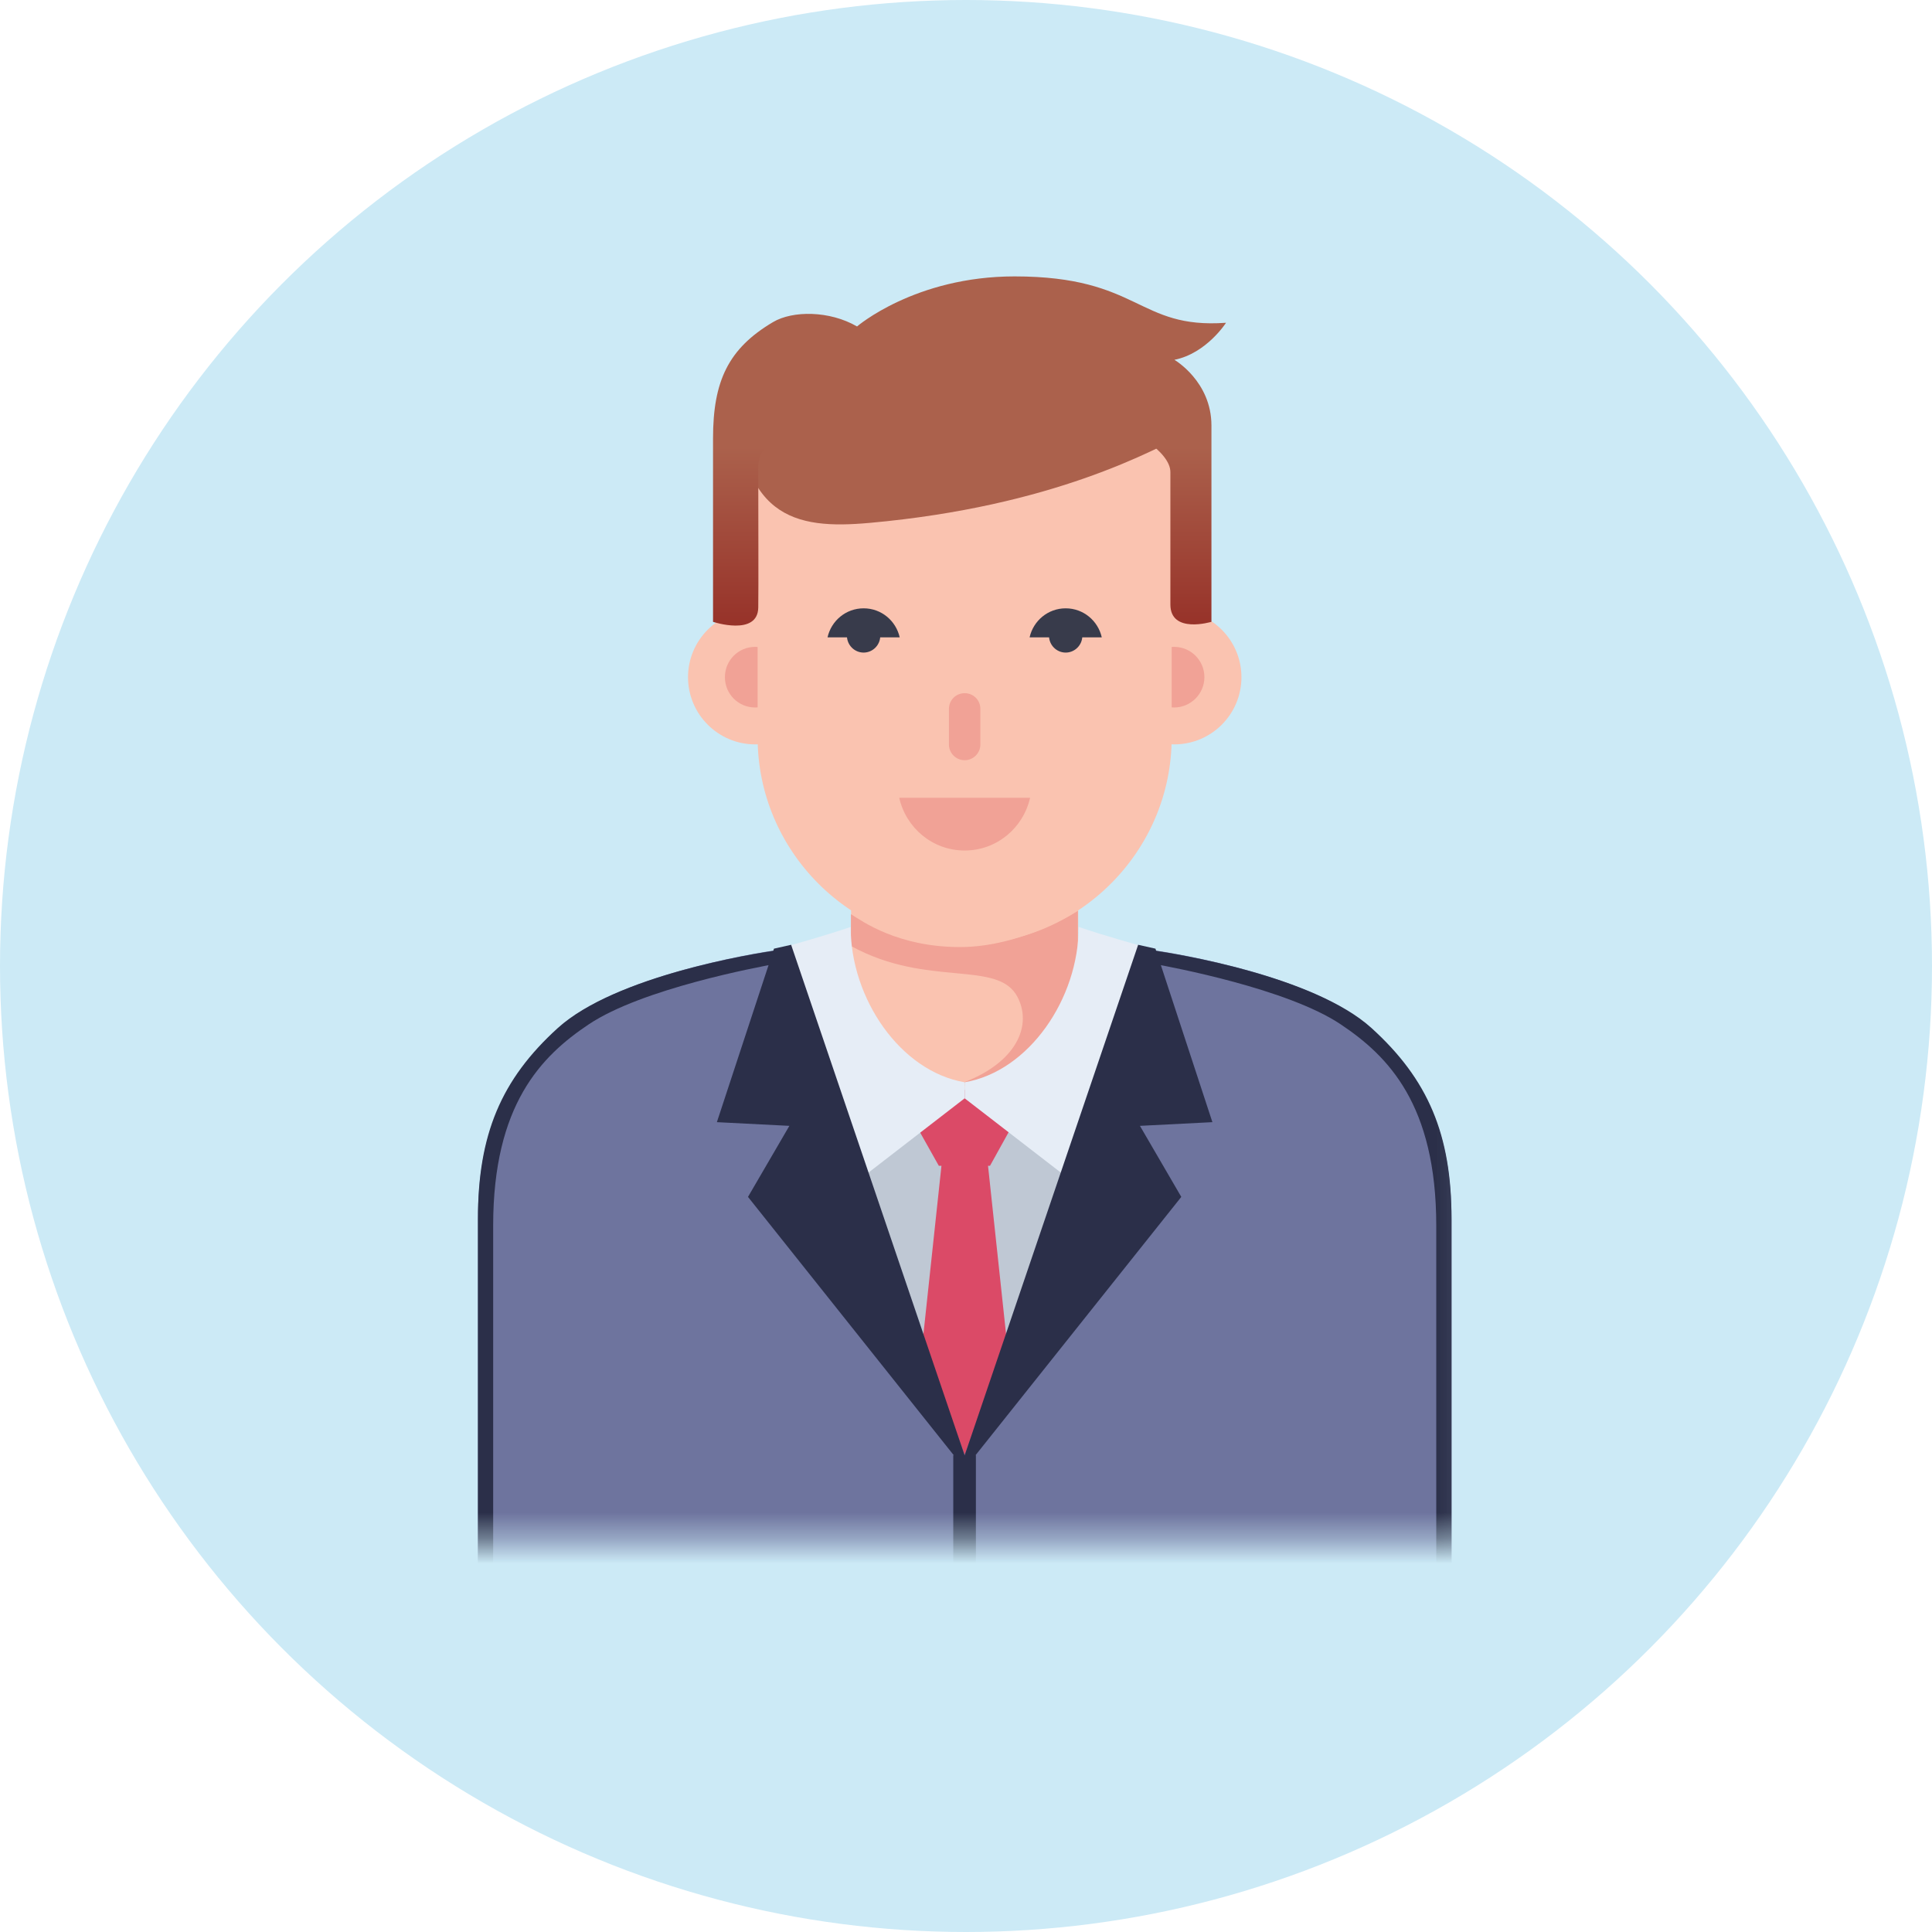 <svg width="76" height="76" viewBox="0 0 76 76" fill="none" xmlns="http://www.w3.org/2000/svg">
<circle cx="38" cy="38" r="38" fill="#CCEAF6"/>
<mask id="mask0_564_681" style="mask-type:luminance" maskUnits="userSpaceOnUse" x="18" y="7" width="40" height="54">
<path d="M57.9 7H18V60.583H57.9V7Z" fill="white"/>
</mask>
<g mask="url(#mask0_564_681)">
<path d="M42.413 35.4H33.48V44.37H42.413V35.4Z" fill="#FAC3B0"/>
<path d="M42.413 42.799H33.48V58.148H42.413V42.799Z" fill="#BFC8D4"/>
<path d="M40.035 39.236C40.647 40.441 39.877 41.967 37.531 42.712C42.76 42.97 42.401 39.034 42.401 38.819C42.401 38.605 42.394 37.337 42.401 35.829C42.401 35.829 40.199 37.255 37.764 37.255C35.329 37.255 33.929 36.246 33.474 35.962C33.474 35.962 33.474 36.895 33.474 37.211C36.483 38.876 39.278 37.728 40.035 39.236Z" fill="#F1A296"/>
<path d="M41.026 66.023L38.862 45.817H37.039L34.875 66.023C34.875 66.023 34.894 67.593 37.884 68.874C37.884 68.874 37.928 68.912 37.947 68.905C37.972 68.912 38.01 68.874 38.01 68.874C41 67.6 41.019 66.023 41.019 66.023H41.026Z" fill="#DB4A67"/>
<path d="M37.997 42.87L37.978 42.851L37.959 42.87L36.187 44.535L36.931 45.86H38.944L39.713 44.472L37.997 42.87Z" fill="#DB4A67"/>
<path d="M33.462 36.462C33.462 39.282 35.417 42.145 37.947 42.574C37.947 42.877 37.947 43.205 37.947 43.205L34.017 46.24L31.109 37.181C31.109 37.181 32.459 36.809 33.468 36.462H33.462Z" fill="#E6EDF6"/>
<path d="M42.432 36.462C42.432 39.282 40.476 42.145 37.947 42.574C37.947 42.877 37.947 43.205 37.947 43.205L41.877 46.24L44.791 37.181C44.791 37.181 43.441 36.809 42.432 36.462Z" fill="#E6EDF6"/>
<path d="M53.919 40.44C51.421 38.182 45.214 37.355 45.214 37.355L37.947 57.226L30.679 37.355C30.679 37.355 24.466 38.182 21.974 40.44C19.823 42.389 18.801 44.541 18.801 48.01V64.147H57.099V48.01C57.099 44.541 56.077 42.389 53.925 40.44H53.919Z" fill="#6E749E"/>
<path d="M30.497 37.917V37.393C29.67 37.513 24.213 38.383 21.942 40.44C19.709 42.465 18.801 44.635 18.801 47.941V63.983H19.4V48.218C19.4 43.449 21.299 41.538 23.16 40.295C25.261 38.888 29.847 38.036 30.503 37.917H30.497Z" fill="#2B2F49"/>
<path d="M45.397 37.917V37.393C46.223 37.513 51.68 38.383 53.951 40.44C56.184 42.465 57.099 44.635 57.099 47.941V63.983H56.499V48.218C56.499 43.449 54.601 41.538 52.74 40.295C50.639 38.888 46.053 38.036 45.397 37.917Z" fill="#2B2F49"/>
<path d="M31.121 37.166L30.446 37.318L28.2 44.143L31.052 44.288L29.424 47.083L37.644 57.403L37.947 57.252L31.121 37.166Z" fill="#2B2F49"/>
<path d="M44.772 37.166L45.453 37.318L47.693 44.143L44.842 44.288L46.469 47.083L38.249 57.403L37.947 57.252L44.772 37.166Z" fill="#2B2F49"/>
<path d="M48.835 26.639C48.835 28.103 47.649 29.282 46.192 29.282C44.735 29.282 43.549 28.096 43.549 26.639C43.549 25.182 44.735 23.996 46.192 23.996C47.649 23.996 48.835 25.182 48.835 26.639Z" fill="#FAC3B0"/>
<path d="M32.351 26.639C32.351 28.103 31.165 29.282 29.708 29.282C28.251 29.282 27.065 28.096 27.065 26.639C27.065 25.182 28.251 23.996 29.708 23.996C31.165 23.996 32.351 25.182 32.351 26.639Z" fill="#FAC3B0"/>
<path d="M47.378 26.638C47.378 27.294 46.842 27.831 46.185 27.831C45.529 27.831 44.993 27.301 44.993 26.638C44.993 25.976 45.523 25.446 46.185 25.446C46.848 25.446 47.378 25.982 47.378 26.638Z" fill="#F1A296"/>
<path d="M30.9 26.638C30.9 27.294 30.37 27.831 29.708 27.831C29.046 27.831 28.516 27.301 28.516 26.638C28.516 25.976 29.046 25.446 29.708 25.446C30.37 25.446 30.9 25.982 30.9 26.638Z" fill="#F1A296"/>
<path d="M37.947 37.154C33.468 37.154 29.803 33.489 29.803 29.01V18.595C29.803 14.116 33.468 13.675 37.947 13.675C42.426 13.675 46.091 14.116 46.091 18.595V29.01C46.091 33.489 42.426 37.154 37.947 37.154Z" fill="#FAC3B0"/>
<path d="M34.206 20.569C31.279 20.834 28.957 20.418 28.957 15.049C28.957 15.049 32.628 14.513 37.107 14.513C41.586 14.513 46.974 16.892 46.974 16.892C45.365 17.737 41.416 19.919 34.212 20.569H34.206Z" fill="#AB614C"/>
<path d="M37.947 29.905C37.606 29.905 37.329 29.627 37.329 29.287V27.886C37.329 27.545 37.6 27.268 37.947 27.268C38.294 27.268 38.565 27.545 38.565 27.886V29.287C38.565 29.627 38.288 29.905 37.947 29.905Z" fill="#F1A296"/>
<path d="M35.373 31.382C35.638 32.562 36.679 33.457 37.947 33.457C39.215 33.457 40.256 32.562 40.521 31.382H35.373Z" fill="#F1A296"/>
<path d="M35.392 25.072C35.247 24.423 34.673 23.93 33.973 23.93C33.272 23.93 32.698 24.423 32.553 25.072H35.392Z" fill="#383B4B"/>
<path d="M43.341 25.072C43.196 24.423 42.621 23.93 41.921 23.93C41.221 23.93 40.647 24.423 40.502 25.072H43.341Z" fill="#383B4B"/>
<path d="M34.628 25.009C34.628 25.375 34.332 25.671 33.972 25.671C33.613 25.671 33.316 25.375 33.316 25.009C33.316 24.643 33.613 24.346 33.972 24.346C34.332 24.346 34.628 24.643 34.628 25.009Z" fill="#383B4B"/>
<path d="M42.577 25.009C42.577 25.375 42.281 25.671 41.921 25.671C41.562 25.671 41.265 25.375 41.265 25.009C41.265 24.643 41.555 24.346 41.921 24.346C42.287 24.346 42.577 24.643 42.577 25.009Z" fill="#383B4B"/>
<path d="M47.655 24.462C47.655 24.462 47.655 18.481 47.655 16.74C47.655 14.999 46.198 14.154 46.198 14.154C47.46 13.902 48.229 12.697 48.229 12.697C44.734 12.949 44.854 10.873 39.909 10.873C35.998 10.873 33.714 12.842 33.714 12.842C32.635 12.217 31.184 12.211 30.408 12.671C28.648 13.712 28.049 14.993 28.049 17.245C28.049 19.497 28.049 24.462 28.049 24.462C28.049 24.462 29.809 25.042 29.828 23.9C29.841 23.149 29.828 20.241 29.828 18.355C29.828 16.469 34.875 14.822 37.915 14.822C40.111 14.822 46.04 16.992 46.04 18.57C46.04 20.147 46.04 23.036 46.04 23.78C46.04 24.947 47.649 24.462 47.649 24.462H47.655Z" fill="url(#paint0_linear_564_681)"/>
<path d="M38.389 57.245H37.499V66.215H38.389V57.245Z" fill="#2B2F49"/>
</g>
<defs>
<linearGradient id="paint0_linear_564_681" x1="38.142" y1="24.607" x2="38.142" y2="17.579" gradientUnits="userSpaceOnUse">
<stop stop-color="#973229"/>
<stop offset="1" stop-color="#AB614C"/>
</linearGradient>
</defs>
</svg>
